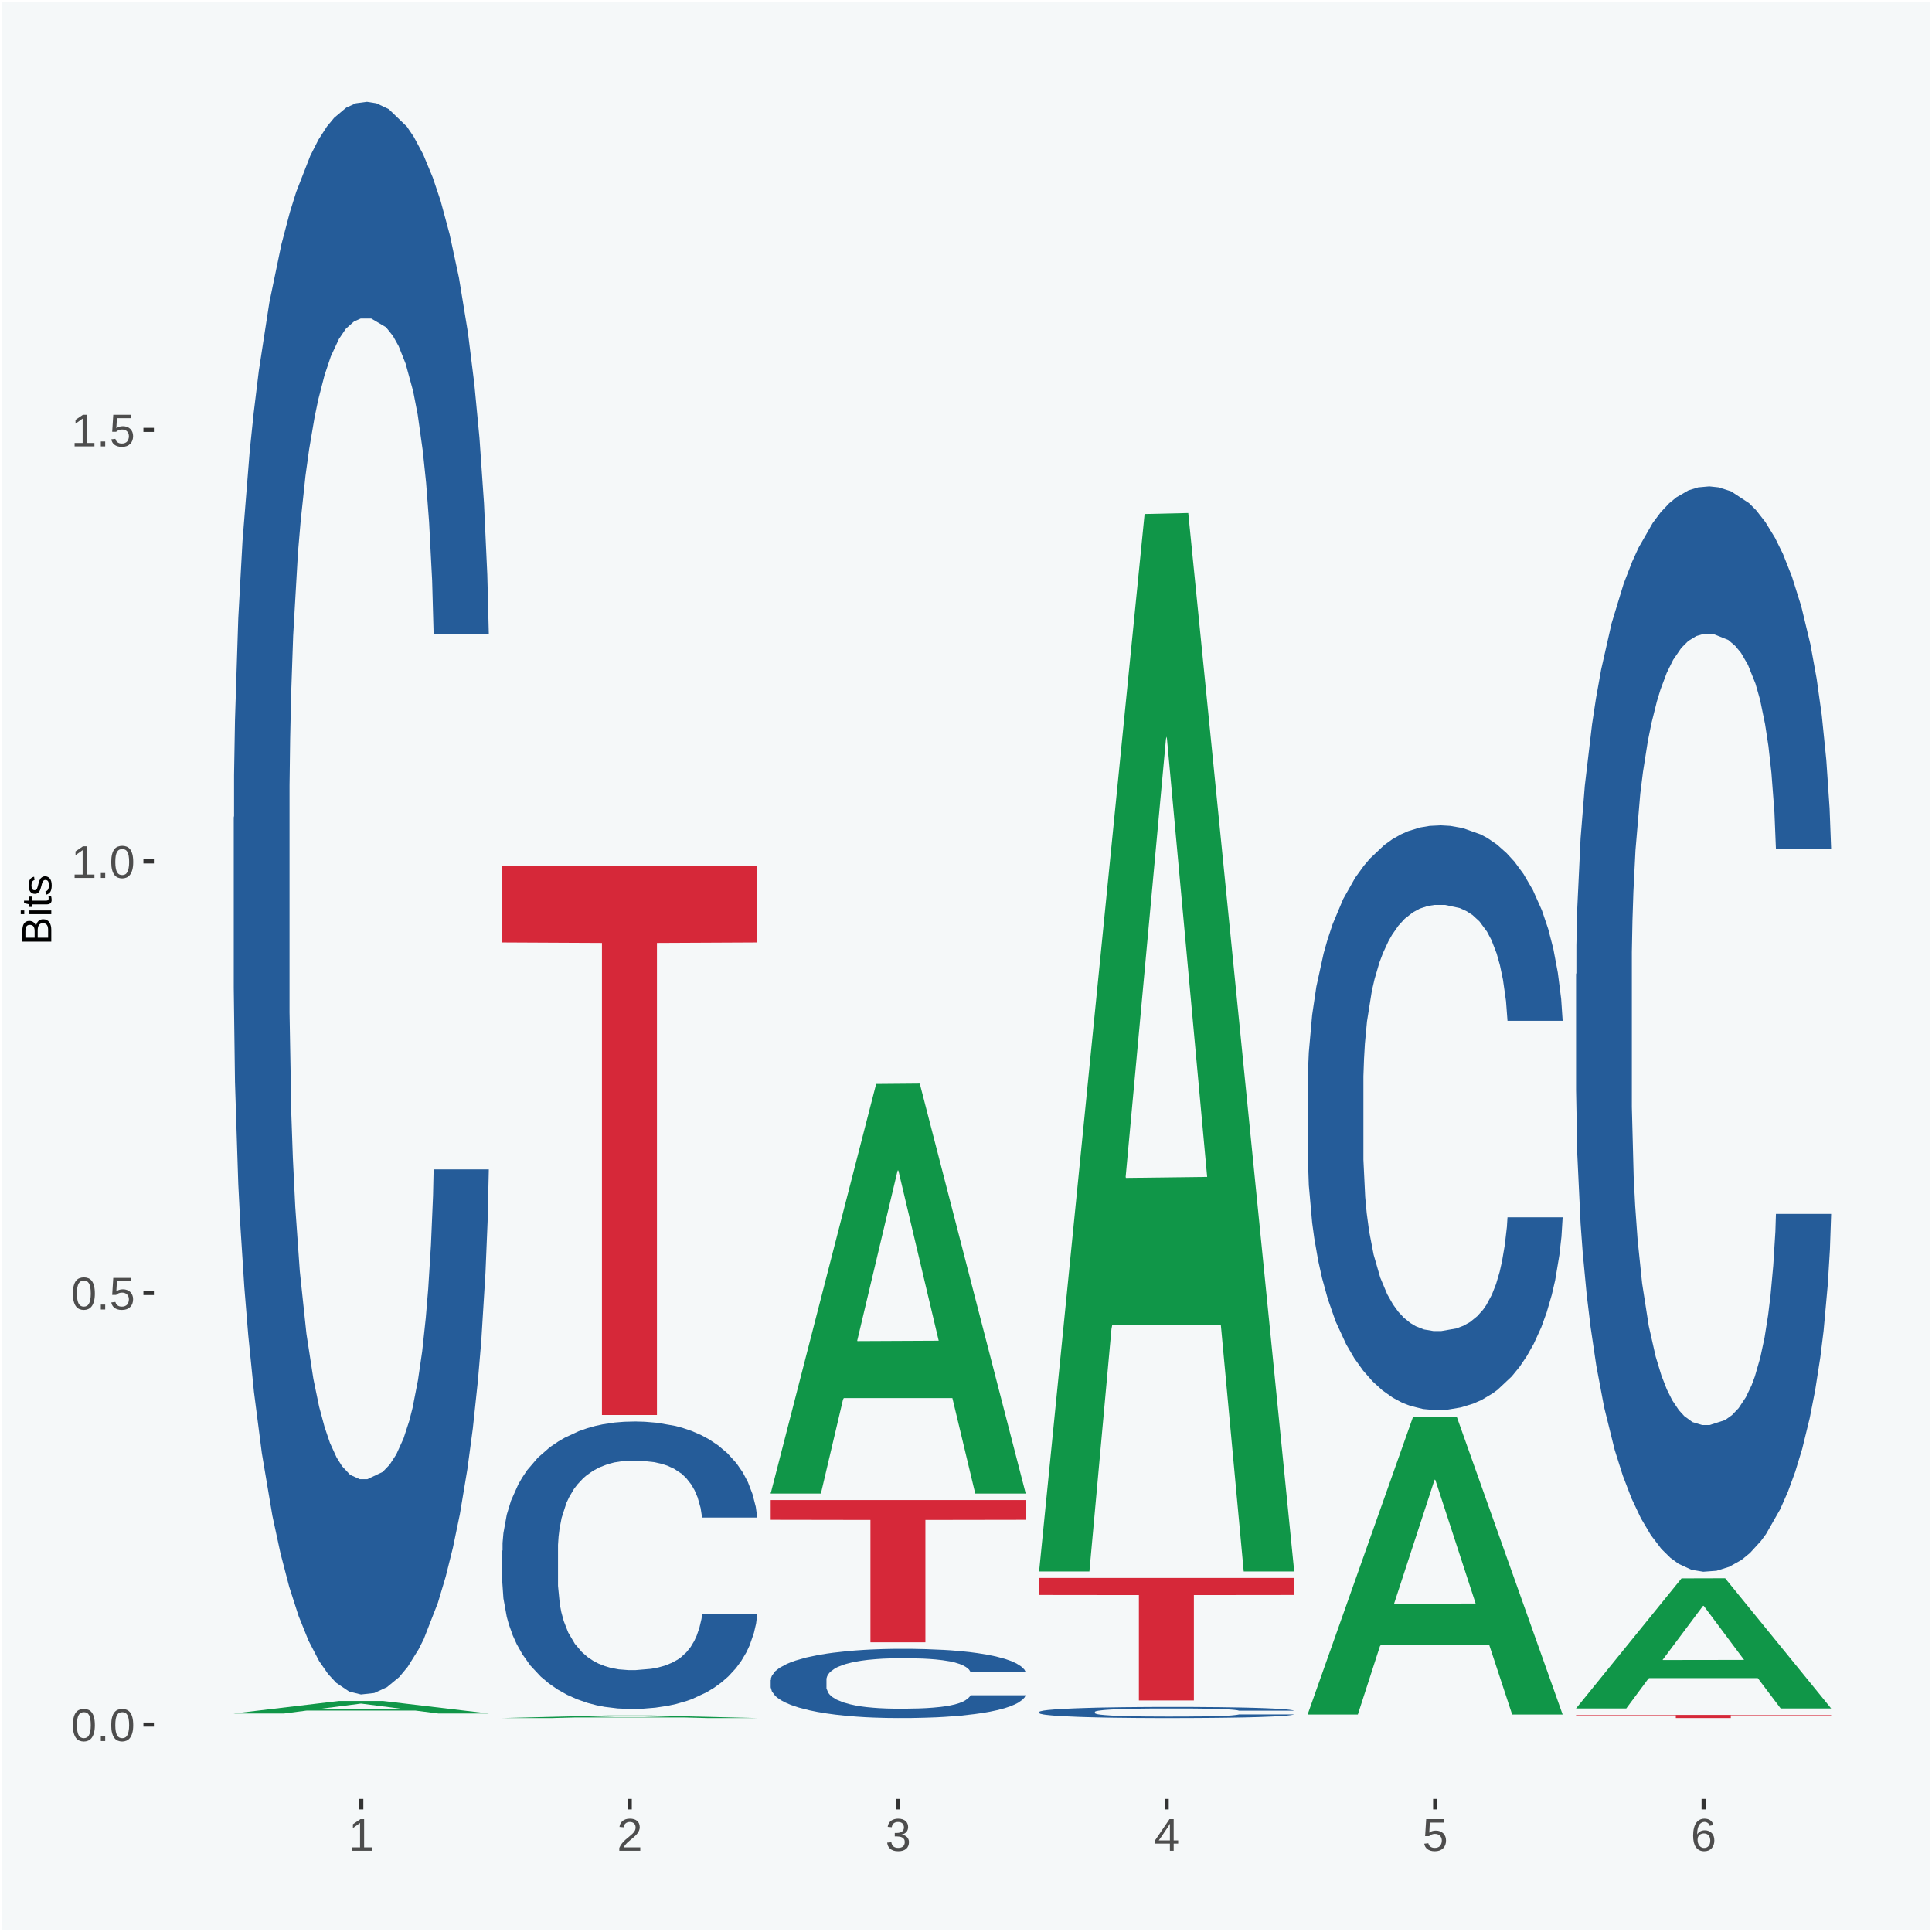 <?xml version="1.0" encoding="UTF-8"?>
<svg xmlns="http://www.w3.org/2000/svg" xmlns:xlink="http://www.w3.org/1999/xlink" width="504pt" height="504pt" viewBox="0 0 504 504" version="1.1">
<defs>
<g>
<symbol overflow="visible" id="glyph0-0">
<path style="stroke:none;" d="M 0.406 0 L 0.406 -8 L 3.594 -8 L 3.594 0 Z M 0.797 -0.406 L 3.188 -0.406 L 3.188 -7.594 L 0.797 -7.594 Z M 0.797 -0.406 "/>
</symbol>
<symbol overflow="visible" id="glyph0-1">
<path style="stroke:none;" d="M 6.203 -4.125 C 6.203 -3.332 6.125 -2.664 5.969 -2.125 C 5.82 -1.582 5.617 -1.145 5.359 -0.812 C 5.098 -0.477 4.789 -0.238 4.438 -0.094 C 4.094 0.051 3.723 0.125 3.328 0.125 C 2.922 0.125 2.539 0.051 2.188 -0.094 C 1.844 -0.238 1.539 -0.477 1.281 -0.812 C 1.031 -1.145 0.832 -1.582 0.688 -2.125 C 0.539 -2.664 0.469 -3.332 0.469 -4.125 C 0.469 -4.957 0.539 -5.645 0.688 -6.188 C 0.832 -6.738 1.035 -7.176 1.297 -7.5 C 1.555 -7.82 1.859 -8.047 2.203 -8.172 C 2.555 -8.305 2.941 -8.375 3.359 -8.375 C 3.754 -8.375 4.125 -8.305 4.469 -8.172 C 4.812 -8.047 5.113 -7.82 5.375 -7.5 C 5.633 -7.176 5.836 -6.738 5.984 -6.188 C 6.129 -5.645 6.203 -4.957 6.203 -4.125 Z M 5.141 -4.125 C 5.141 -4.781 5.098 -5.328 5.016 -5.766 C 4.941 -6.203 4.828 -6.551 4.672 -6.812 C 4.516 -7.07 4.328 -7.254 4.109 -7.359 C 3.891 -7.473 3.641 -7.531 3.359 -7.531 C 3.055 -7.531 2.789 -7.473 2.562 -7.359 C 2.344 -7.254 2.156 -7.07 2 -6.812 C 1.844 -6.551 1.723 -6.203 1.641 -5.766 C 1.566 -5.328 1.531 -4.781 1.531 -4.125 C 1.531 -3.5 1.57 -2.969 1.656 -2.531 C 1.738 -2.094 1.852 -1.742 2 -1.484 C 2.156 -1.223 2.344 -1.035 2.562 -0.922 C 2.789 -0.805 3.047 -0.75 3.328 -0.75 C 3.609 -0.75 3.859 -0.805 4.078 -0.922 C 4.305 -1.035 4.492 -1.223 4.641 -1.484 C 4.797 -1.742 4.914 -2.094 5 -2.531 C 5.094 -2.969 5.141 -3.5 5.141 -4.125 Z M 5.141 -4.125 "/>
</symbol>
<symbol overflow="visible" id="glyph0-2">
<path style="stroke:none;" d="M 1.094 0 L 1.094 -1.281 L 2.234 -1.281 L 2.234 0 Z M 1.094 0 "/>
</symbol>
<symbol overflow="visible" id="glyph0-3">
<path style="stroke:none;" d="M 6.172 -2.688 C 6.172 -2.27 6.109 -1.891 5.984 -1.547 C 5.859 -1.203 5.672 -0.906 5.422 -0.656 C 5.18 -0.414 4.879 -0.223 4.516 -0.078 C 4.148 0.055 3.723 0.125 3.234 0.125 C 2.805 0.125 2.43 0.07 2.109 -0.031 C 1.785 -0.133 1.508 -0.273 1.281 -0.453 C 1.062 -0.629 0.883 -0.836 0.75 -1.078 C 0.625 -1.316 0.535 -1.57 0.484 -1.844 L 1.547 -1.969 C 1.586 -1.812 1.645 -1.66 1.719 -1.516 C 1.801 -1.367 1.91 -1.238 2.047 -1.125 C 2.18 -1.008 2.348 -0.914 2.547 -0.844 C 2.742 -0.781 2.984 -0.75 3.266 -0.75 C 3.535 -0.75 3.781 -0.789 4 -0.875 C 4.227 -0.957 4.422 -1.078 4.578 -1.234 C 4.734 -1.398 4.852 -1.602 4.938 -1.844 C 5.031 -2.082 5.078 -2.359 5.078 -2.672 C 5.078 -2.922 5.035 -3.148 4.953 -3.359 C 4.867 -3.578 4.75 -3.766 4.594 -3.922 C 4.445 -4.078 4.258 -4.195 4.031 -4.281 C 3.812 -4.363 3.562 -4.406 3.281 -4.406 C 3.113 -4.406 2.953 -4.391 2.797 -4.359 C 2.648 -4.328 2.516 -4.285 2.391 -4.234 C 2.266 -4.18 2.148 -4.117 2.047 -4.047 C 1.941 -3.973 1.844 -3.895 1.75 -3.812 L 0.719 -3.812 L 1 -8.25 L 5.688 -8.25 L 5.688 -7.359 L 1.953 -7.359 L 1.797 -4.734 C 1.984 -4.879 2.219 -5.004 2.5 -5.109 C 2.781 -5.211 3.113 -5.266 3.5 -5.266 C 3.914 -5.266 4.285 -5.203 4.609 -5.078 C 4.941 -4.953 5.223 -4.773 5.453 -4.547 C 5.68 -4.316 5.859 -4.047 5.984 -3.734 C 6.109 -3.422 6.172 -3.07 6.172 -2.688 Z M 6.172 -2.688 "/>
</symbol>
<symbol overflow="visible" id="glyph0-4">
<path style="stroke:none;" d="M 0.922 0 L 0.922 -0.891 L 3.016 -0.891 L 3.016 -7.25 L 1.156 -5.922 L 1.156 -6.922 L 3.109 -8.25 L 4.078 -8.25 L 4.078 -0.891 L 6.094 -0.891 L 6.094 0 Z M 0.922 0 "/>
</symbol>
<symbol overflow="visible" id="glyph0-5">
<path style="stroke:none;" d="M 0.609 0 L 0.609 -0.75 C 0.805 -1.207 1.047 -1.609 1.328 -1.953 C 1.617 -2.305 1.922 -2.625 2.234 -2.906 C 2.555 -3.188 2.867 -3.445 3.172 -3.688 C 3.484 -3.938 3.766 -4.18 4.016 -4.422 C 4.266 -4.66 4.469 -4.91 4.625 -5.172 C 4.781 -5.441 4.859 -5.742 4.859 -6.078 C 4.859 -6.316 4.82 -6.523 4.75 -6.703 C 4.676 -6.879 4.57 -7.023 4.438 -7.141 C 4.312 -7.266 4.156 -7.359 3.969 -7.422 C 3.781 -7.484 3.578 -7.516 3.359 -7.516 C 3.141 -7.516 2.938 -7.484 2.75 -7.422 C 2.57 -7.367 2.41 -7.281 2.266 -7.156 C 2.117 -7.039 2 -6.895 1.906 -6.719 C 1.812 -6.551 1.754 -6.352 1.734 -6.125 L 0.656 -6.219 C 0.688 -6.508 0.766 -6.785 0.891 -7.047 C 1.023 -7.316 1.203 -7.551 1.422 -7.75 C 1.648 -7.945 1.922 -8.098 2.234 -8.203 C 2.555 -8.316 2.93 -8.375 3.359 -8.375 C 3.766 -8.375 4.125 -8.328 4.438 -8.234 C 4.758 -8.141 5.031 -7.992 5.25 -7.797 C 5.477 -7.609 5.648 -7.375 5.766 -7.094 C 5.879 -6.812 5.938 -6.488 5.938 -6.125 C 5.938 -5.844 5.883 -5.578 5.781 -5.328 C 5.688 -5.078 5.555 -4.836 5.391 -4.609 C 5.223 -4.379 5.031 -4.16 4.812 -3.953 C 4.594 -3.742 4.363 -3.535 4.125 -3.328 C 3.895 -3.129 3.656 -2.93 3.406 -2.734 C 3.164 -2.535 2.938 -2.336 2.719 -2.141 C 2.508 -1.941 2.32 -1.738 2.156 -1.531 C 1.988 -1.332 1.859 -1.117 1.766 -0.891 L 6.078 -0.891 L 6.078 0 Z M 0.609 0 "/>
</symbol>
<symbol overflow="visible" id="glyph0-6">
<path style="stroke:none;" d="M 6.141 -2.281 C 6.141 -1.906 6.078 -1.566 5.953 -1.266 C 5.836 -0.973 5.66 -0.723 5.422 -0.516 C 5.18 -0.305 4.883 -0.145 4.531 -0.031 C 4.188 0.07 3.789 0.125 3.344 0.125 C 2.832 0.125 2.398 0.062 2.047 -0.062 C 1.703 -0.195 1.414 -0.367 1.188 -0.578 C 0.957 -0.785 0.785 -1.02 0.672 -1.281 C 0.566 -1.551 0.492 -1.832 0.453 -2.125 L 1.547 -2.219 C 1.578 -2 1.633 -1.801 1.719 -1.625 C 1.801 -1.445 1.914 -1.289 2.062 -1.156 C 2.207 -1.031 2.383 -0.93 2.594 -0.859 C 2.801 -0.785 3.051 -0.75 3.344 -0.75 C 3.875 -0.75 4.289 -0.879 4.594 -1.141 C 4.895 -1.41 5.047 -1.801 5.047 -2.312 C 5.047 -2.613 4.977 -2.859 4.844 -3.047 C 4.707 -3.234 4.539 -3.379 4.344 -3.484 C 4.145 -3.586 3.926 -3.656 3.688 -3.688 C 3.445 -3.727 3.227 -3.75 3.031 -3.75 L 2.438 -3.75 L 2.438 -4.656 L 3.016 -4.656 C 3.211 -4.656 3.414 -4.676 3.625 -4.719 C 3.844 -4.758 4.039 -4.832 4.219 -4.938 C 4.395 -5.051 4.539 -5.195 4.656 -5.375 C 4.77 -5.562 4.828 -5.797 4.828 -6.078 C 4.828 -6.523 4.695 -6.875 4.438 -7.125 C 4.188 -7.383 3.801 -7.516 3.281 -7.516 C 2.82 -7.516 2.445 -7.395 2.156 -7.156 C 1.875 -6.914 1.707 -6.578 1.656 -6.141 L 0.594 -6.234 C 0.633 -6.598 0.734 -6.91 0.891 -7.172 C 1.047 -7.441 1.242 -7.664 1.484 -7.844 C 1.734 -8.02 2.008 -8.148 2.312 -8.234 C 2.625 -8.328 2.953 -8.375 3.297 -8.375 C 3.754 -8.375 4.148 -8.316 4.484 -8.203 C 4.816 -8.086 5.086 -7.93 5.297 -7.734 C 5.516 -7.535 5.672 -7.301 5.766 -7.031 C 5.867 -6.77 5.922 -6.488 5.922 -6.188 C 5.922 -5.945 5.883 -5.723 5.812 -5.516 C 5.75 -5.305 5.645 -5.113 5.5 -4.938 C 5.363 -4.77 5.188 -4.625 4.969 -4.5 C 4.75 -4.383 4.488 -4.297 4.188 -4.234 L 4.188 -4.219 C 4.52 -4.176 4.805 -4.098 5.047 -3.984 C 5.297 -3.867 5.5 -3.723 5.656 -3.547 C 5.82 -3.379 5.941 -3.188 6.016 -2.969 C 6.098 -2.75 6.141 -2.52 6.141 -2.281 Z M 6.141 -2.281 "/>
</symbol>
<symbol overflow="visible" id="glyph0-7">
<path style="stroke:none;" d="M 5.156 -1.875 L 5.156 0 L 4.172 0 L 4.172 -1.875 L 0.281 -1.875 L 0.281 -2.688 L 4.062 -8.25 L 5.156 -8.25 L 5.156 -2.703 L 6.328 -2.703 L 6.328 -1.875 Z M 4.172 -7.062 C 4.16 -7.039 4.141 -7.004 4.109 -6.953 C 4.078 -6.898 4.039 -6.836 4 -6.766 C 3.957 -6.691 3.914 -6.617 3.875 -6.547 C 3.844 -6.473 3.812 -6.414 3.781 -6.375 L 1.656 -3.25 C 1.633 -3.219 1.602 -3.176 1.562 -3.125 C 1.531 -3.07 1.492 -3.02 1.453 -2.969 C 1.422 -2.914 1.383 -2.863 1.344 -2.812 C 1.301 -2.77 1.27 -2.734 1.25 -2.703 L 4.172 -2.703 Z M 4.172 -7.062 "/>
</symbol>
<symbol overflow="visible" id="glyph0-8">
<path style="stroke:none;" d="M 6.141 -2.703 C 6.141 -2.285 6.082 -1.906 5.969 -1.562 C 5.852 -1.219 5.68 -0.922 5.453 -0.672 C 5.234 -0.422 4.957 -0.223 4.625 -0.078 C 4.289 0.055 3.91 0.125 3.484 0.125 C 3.004 0.125 2.582 0.031 2.219 -0.156 C 1.863 -0.344 1.566 -0.609 1.328 -0.953 C 1.086 -1.297 0.906 -1.719 0.781 -2.219 C 0.664 -2.727 0.609 -3.301 0.609 -3.938 C 0.609 -4.676 0.676 -5.32 0.812 -5.875 C 0.945 -6.426 1.141 -6.883 1.391 -7.25 C 1.648 -7.625 1.961 -7.906 2.328 -8.094 C 2.691 -8.281 3.102 -8.375 3.562 -8.375 C 3.844 -8.375 4.102 -8.344 4.344 -8.281 C 4.594 -8.227 4.816 -8.133 5.016 -8 C 5.223 -7.875 5.398 -7.703 5.547 -7.484 C 5.703 -7.273 5.828 -7.016 5.922 -6.703 L 4.906 -6.516 C 4.801 -6.867 4.629 -7.125 4.391 -7.281 C 4.148 -7.445 3.867 -7.531 3.547 -7.531 C 3.266 -7.531 3.004 -7.457 2.766 -7.312 C 2.535 -7.176 2.336 -6.973 2.172 -6.703 C 2.004 -6.43 1.875 -6.086 1.781 -5.672 C 1.695 -5.266 1.656 -4.789 1.656 -4.25 C 1.852 -4.602 2.125 -4.875 2.469 -5.062 C 2.812 -5.25 3.207 -5.344 3.656 -5.344 C 4.031 -5.344 4.367 -5.281 4.672 -5.156 C 4.984 -5.031 5.25 -4.852 5.469 -4.625 C 5.688 -4.406 5.852 -4.129 5.969 -3.797 C 6.082 -3.473 6.141 -3.109 6.141 -2.703 Z M 5.078 -2.656 C 5.078 -2.938 5.039 -3.191 4.969 -3.422 C 4.895 -3.66 4.785 -3.859 4.641 -4.016 C 4.504 -4.18 4.332 -4.305 4.125 -4.391 C 3.926 -4.484 3.688 -4.531 3.406 -4.531 C 3.219 -4.531 3.023 -4.5 2.828 -4.438 C 2.629 -4.383 2.453 -4.289 2.297 -4.156 C 2.141 -4.031 2.008 -3.863 1.906 -3.656 C 1.812 -3.457 1.766 -3.207 1.766 -2.906 C 1.766 -2.602 1.801 -2.316 1.875 -2.047 C 1.957 -1.785 2.07 -1.555 2.219 -1.359 C 2.363 -1.172 2.539 -1.02 2.75 -0.906 C 2.957 -0.789 3.191 -0.734 3.453 -0.734 C 3.703 -0.734 3.926 -0.773 4.125 -0.859 C 4.332 -0.953 4.504 -1.082 4.641 -1.25 C 4.785 -1.414 4.895 -1.613 4.969 -1.844 C 5.039 -2.082 5.078 -2.352 5.078 -2.656 Z M 5.078 -2.656 "/>
</symbol>
<symbol overflow="visible" id="glyph1-0">
<path style="stroke:none;" d="M 0 -0.359 L -7.328 -0.359 L -7.328 -3.281 L 0 -3.281 Z M -0.359 -0.734 L -0.359 -2.922 L -6.969 -2.922 L -6.969 -0.734 Z M -0.359 -0.734 "/>
</symbol>
<symbol overflow="visible" id="glyph1-1">
<path style="stroke:none;" d="M -2.125 -6.75 C -1.75 -6.75 -1.426 -6.676 -1.156 -6.531 C -0.883 -6.383 -0.66 -6.18 -0.484 -5.922 C -0.316 -5.672 -0.191 -5.375 -0.109 -5.031 C -0.035 -4.695 0 -4.344 0 -3.969 L 0 -0.906 L -7.562 -0.906 L -7.562 -3.656 C -7.562 -4.07 -7.523 -4.441 -7.453 -4.766 C -7.391 -5.098 -7.281 -5.379 -7.125 -5.609 C -6.977 -5.836 -6.789 -6.008 -6.562 -6.125 C -6.332 -6.25 -6.055 -6.312 -5.734 -6.312 C -5.523 -6.312 -5.328 -6.281 -5.141 -6.219 C -4.953 -6.164 -4.781 -6.078 -4.625 -5.953 C -4.477 -5.836 -4.348 -5.688 -4.234 -5.5 C -4.129 -5.32 -4.047 -5.113 -3.984 -4.875 C -3.953 -5.176 -3.883 -5.441 -3.781 -5.672 C -3.676 -5.91 -3.539 -6.109 -3.375 -6.266 C -3.219 -6.43 -3.031 -6.551 -2.812 -6.625 C -2.602 -6.707 -2.375 -6.75 -2.125 -6.75 Z M -5.609 -5.281 C -6.016 -5.281 -6.305 -5.141 -6.484 -4.859 C -6.66 -4.586 -6.75 -4.188 -6.75 -3.656 L -6.75 -1.922 L -4.344 -1.922 L -4.344 -3.656 C -4.344 -3.957 -4.375 -4.211 -4.438 -4.422 C -4.5 -4.629 -4.582 -4.797 -4.688 -4.922 C -4.801 -5.047 -4.93 -5.133 -5.078 -5.188 C -5.234 -5.25 -5.41 -5.281 -5.609 -5.281 Z M -2.219 -5.719 C -2.457 -5.719 -2.66 -5.672 -2.828 -5.578 C -2.992 -5.492 -3.129 -5.367 -3.234 -5.203 C -3.348 -5.047 -3.426 -4.848 -3.469 -4.609 C -3.52 -4.379 -3.547 -4.125 -3.547 -3.844 L -3.547 -1.922 L -0.828 -1.922 L -0.828 -3.922 C -0.828 -4.18 -0.848 -4.422 -0.891 -4.641 C -0.93 -4.859 -1.004 -5.047 -1.109 -5.203 C -1.211 -5.367 -1.352 -5.492 -1.531 -5.578 C -1.719 -5.672 -1.945 -5.719 -2.219 -5.719 Z M -2.219 -5.719 "/>
</symbol>
<symbol overflow="visible" id="glyph1-2">
<path style="stroke:none;" d="M -7.047 -0.734 L -7.969 -0.734 L -7.969 -1.703 L -7.047 -1.703 Z M 0 -0.734 L -5.812 -0.734 L -5.812 -1.703 L 0 -1.703 Z M 0 -0.734 "/>
</symbol>
<symbol overflow="visible" id="glyph1-3">
<path style="stroke:none;" d="M -0.047 -2.969 C -0.004 -2.82 0.023 -2.672 0.047 -2.516 C 0.078 -2.367 0.094 -2.195 0.094 -2 C 0.094 -1.227 -0.348 -0.844 -1.234 -0.844 L -5.109 -0.844 L -5.109 -0.172 L -5.812 -0.172 L -5.812 -0.875 L -7.109 -1.156 L -7.109 -1.812 L -5.812 -1.812 L -5.812 -2.875 L -5.109 -2.875 L -5.109 -1.812 L -1.438 -1.812 C -1.156 -1.812 -0.957 -1.852 -0.844 -1.938 C -0.738 -2.031 -0.688 -2.191 -0.688 -2.422 C -0.688 -2.516 -0.691 -2.602 -0.703 -2.688 C -0.711 -2.77 -0.727 -2.863 -0.75 -2.969 Z M -0.047 -2.969 "/>
</symbol>
<symbol overflow="visible" id="glyph1-4">
<path style="stroke:none;" d="M -1.609 -5.109 C -1.336 -5.109 -1.094 -5.051 -0.875 -4.938 C -0.664 -4.832 -0.488 -4.68 -0.344 -4.484 C -0.195 -4.285 -0.082 -4.039 0 -3.75 C 0.07 -3.457 0.109 -3.125 0.109 -2.75 C 0.109 -2.406 0.082 -2.098 0.031 -1.828 C -0.02 -1.555 -0.102 -1.316 -0.219 -1.109 C -0.332 -0.91 -0.484 -0.742 -0.672 -0.609 C -0.859 -0.473 -1.086 -0.375 -1.359 -0.312 L -1.531 -1.156 C -1.219 -1.238 -0.988 -1.41 -0.844 -1.672 C -0.695 -1.93 -0.625 -2.289 -0.625 -2.75 C -0.625 -2.957 -0.641 -3.145 -0.672 -3.312 C -0.703 -3.488 -0.75 -3.641 -0.812 -3.766 C -0.883 -3.891 -0.977 -3.984 -1.094 -4.047 C -1.207 -4.117 -1.352 -4.156 -1.531 -4.156 C -1.707 -4.156 -1.848 -4.113 -1.953 -4.031 C -2.066 -3.957 -2.16 -3.844 -2.234 -3.688 C -2.316 -3.539 -2.383 -3.363 -2.438 -3.156 C -2.5 -2.945 -2.562 -2.719 -2.625 -2.469 C -2.688 -2.238 -2.754 -2.008 -2.828 -1.781 C -2.898 -1.551 -3 -1.344 -3.125 -1.156 C -3.25 -0.969 -3.398 -0.816 -3.578 -0.703 C -3.766 -0.586 -4 -0.531 -4.281 -0.531 C -4.812 -0.531 -5.211 -0.719 -5.484 -1.094 C -5.766 -1.477 -5.906 -2.031 -5.906 -2.75 C -5.906 -3.395 -5.789 -3.906 -5.562 -4.281 C -5.332 -4.656 -4.973 -4.895 -4.484 -5 L -4.375 -4.125 C -4.52 -4.094 -4.645 -4.035 -4.75 -3.953 C -4.852 -3.867 -4.938 -3.766 -5 -3.641 C -5.062 -3.516 -5.102 -3.375 -5.125 -3.219 C -5.156 -3.07 -5.172 -2.914 -5.172 -2.75 C -5.172 -2.312 -5.102 -1.988 -4.969 -1.781 C -4.844 -1.582 -4.645 -1.484 -4.375 -1.484 C -4.219 -1.484 -4.086 -1.52 -3.984 -1.594 C -3.879 -1.664 -3.789 -1.77 -3.719 -1.906 C -3.656 -2.051 -3.598 -2.219 -3.547 -2.406 C -3.492 -2.602 -3.438 -2.816 -3.375 -3.047 C -3.332 -3.203 -3.289 -3.359 -3.25 -3.516 C -3.207 -3.68 -3.156 -3.836 -3.094 -3.984 C -3.031 -4.141 -2.957 -4.285 -2.875 -4.422 C -2.789 -4.555 -2.688 -4.672 -2.562 -4.766 C -2.445 -4.867 -2.312 -4.953 -2.156 -5.016 C -2 -5.078 -1.816 -5.109 -1.609 -5.109 Z M -1.609 -5.109 "/>
</symbol>
</g>
<clipPath id="clip1">
  <path d="M 40.148 5.48 L 498.52 5.48 L 498.52 469.281 L 40.148 469.281 Z M 40.148 5.48 "/>
</clipPath>
</defs>
<g id="surface1">
<rect x="0" y="0" width="504" height="504" style="fill:rgb(96.078%,97.255%,97.647%);fill-opacity:1;stroke:none;"/>
<path style="fill:none;stroke-width:1.07;stroke-linecap:round;stroke-linejoin:round;stroke:rgb(100%,100%,100%);stroke-opacity:1;stroke-miterlimit:10;" d="M 0 0 L 504 0 L 504 504 L 0 504 Z M 0 0 " transform="matrix(1,0,0,-1,0,504)"/>
<g clip-path="url(#clip1)" clip-rule="nonzero">
<path style=" stroke:none;fill-rule:nonzero;fill:rgb(96.078%,97.255%,97.647%);fill-opacity:1;" d="M 40.148 469.281 L 498.52 469.281 L 498.52 5.48 L 40.148 5.48 Z M 40.148 469.281 "/>
</g>
<path style=" stroke:none;fill-rule:nonzero;fill:rgb(6.274%,58.824%,28.235%);fill-opacity:1;" d="M 60.98 446.988 L 61.051 446.988 L 88.488 443.73 L 99.871 443.73 L 127.52 447 L 114.352 447 L 108.379 446.238 L 80.051 446.238 L 79.852 446.25 L 74.078 447 L 60.98 447 L 60.98 446.988 L 83.621 445.781 L 104.809 445.781 L 94.32 444.43 L 94.18 444.422 L 94.039 444.43 L 83.551 445.781 L 83.621 445.781 Z M 60.98 446.988 "/>
<path style=" stroke:none;fill-rule:nonzero;fill:rgb(14.51%,36.078%,60.001%);fill-opacity:1;" d="M 60.98 213.238 L 61.059 212.859 L 61.059 202.238 L 61.301 187.82 L 62.16 161.262 L 63.262 141.148 L 65.148 117.621 L 66.172 107.762 L 67.512 96.762 L 70.262 78.922 L 73.41 63.75 L 75.609 55.398 L 77.262 50.09 L 80.961 40.602 L 83.078 36.43 L 85.281 33.012 L 87.172 30.73 L 90.32 28.078 L 92.828 26.941 L 95.738 26.559 L 98.18 26.941 L 101.41 28.461 L 106.129 33.012 L 107.93 35.672 L 110.371 40.219 L 112.891 46.289 L 114.93 52.359 L 117.289 61.09 L 119.73 72.469 L 122.09 86.891 L 123.738 100.172 L 125.078 114.211 L 126.262 131.281 L 127.121 149.879 L 127.52 165.43 L 113.121 165.43 L 112.73 151.391 L 111.941 136.219 L 111.16 125.969 L 110.289 117.621 L 108.961 108.141 L 107.781 102.07 L 105.809 94.859 L 104 90.309 L 102.512 87.648 L 100.699 85.371 L 96.852 83.102 L 94.09 83.102 L 92.359 83.859 L 90.238 85.75 L 88.43 88.41 L 86.309 92.961 L 84.66 97.891 L 83 104.34 L 82.059 108.898 L 80.641 117.238 L 79.699 124.07 L 78.441 135.84 L 77.73 144.18 L 76.48 165.809 L 75.93 181.75 L 75.691 192.75 L 75.531 204.891 L 75.531 264.078 L 76 290.641 L 76.398 302.031 L 77.031 314.93 L 78.211 331.621 L 79.941 347.941 L 81.75 359.699 L 83.238 366.91 L 84.66 372.219 L 86.07 376.398 L 87.801 380.191 L 89.219 382.469 L 91.34 384.738 L 93.859 385.879 L 95.82 385.879 L 99.828 383.98 L 101.641 382.09 L 103.371 379.43 L 105.262 375.262 L 106.75 370.699 L 107.621 367.289 L 109.031 360.078 L 110.141 352.488 L 111.078 343.762 L 111.711 336.18 L 112.422 324.789 L 112.969 311.891 L 113.121 305.059 L 127.52 305.059 L 127.199 318.719 L 126.648 332 L 125.551 349.84 L 124.68 360.078 L 123.352 372.602 L 121.93 383.23 L 119.969 394.988 L 118.16 403.711 L 116.27 411.301 L 114.23 418.129 L 110.531 427.621 L 109.191 430.27 L 106.359 434.828 L 104.16 437.48 L 100.93 440.141 L 97.629 441.66 L 94.172 442.039 L 91.102 441.281 L 87.719 439 L 85.602 436.719 L 83.238 433.309 L 80.488 428 L 77.891 421.551 L 75.449 413.961 L 73.172 405.23 L 71.051 395.371 L 68.301 379.051 L 66.25 363.121 L 64.762 348.32 L 63.738 335.801 L 62.711 319.859 L 62.16 308.859 L 61.301 282.301 L 60.98 257.629 Z M 60.98 213.238 "/>
<path style=" stroke:none;fill-rule:nonzero;fill:rgb(6.274%,58.824%,28.235%);fill-opacity:1;" d="M 131.02 448.191 L 131.09 448.191 L 158.52 447.512 L 169.91 447.512 L 197.551 448.191 L 184.379 448.191 L 178.41 448.031 L 150.09 448.031 L 149.879 448.039 L 144.121 448.191 L 131.02 448.191 L 153.648 447.941 L 174.852 447.941 L 164.352 447.66 L 164.078 447.66 L 153.578 447.941 L 153.648 447.941 Z M 131.02 448.191 "/>
<path style=" stroke:none;fill-rule:nonzero;fill:rgb(14.51%,36.078%,60.001%);fill-opacity:1;" d="M 131.02 404.52 L 131.102 404.449 L 131.102 402.531 L 131.328 399.93 L 132.199 395.129 L 133.301 391.5 L 135.191 387.262 L 136.211 385.48 L 137.551 383.488 L 140.301 380.27 L 143.441 377.531 L 145.648 376.031 L 147.301 375.07 L 150.988 373.352 L 153.121 372.602 L 155.32 371.98 L 157.211 371.57 L 160.352 371.09 L 162.871 370.891 L 165.781 370.82 L 168.219 370.891 L 171.441 371.16 L 176.16 371.98 L 177.969 372.461 L 180.41 373.289 L 182.922 374.379 L 184.969 375.48 L 187.328 377.051 L 189.762 379.109 L 192.121 381.711 L 193.77 384.109 L 195.109 386.641 L 196.289 389.719 L 197.16 393.078 L 197.551 395.891 L 183.16 395.891 L 182.762 393.352 L 181.98 390.609 L 181.191 388.762 L 180.328 387.262 L 178.988 385.551 L 177.809 384.449 L 175.84 383.148 L 174.039 382.328 L 172.539 381.852 L 170.73 381.441 L 166.879 381.031 L 164.129 381.031 L 162.398 381.16 L 160.27 381.5 L 158.461 381.98 L 156.34 382.809 L 154.691 383.699 L 153.039 384.859 L 152.09 385.68 L 150.68 387.191 L 149.73 388.422 L 148.48 390.551 L 147.77 392.051 L 146.512 395.961 L 145.961 398.828 L 145.719 400.82 L 145.57 403.012 L 145.57 413.699 L 146.039 418.488 L 146.43 420.551 L 147.059 422.871 L 148.238 425.891 L 149.969 428.828 L 151.781 430.961 L 153.27 432.262 L 154.691 433.219 L 156.102 433.969 L 157.84 434.648 L 159.25 435.07 L 161.371 435.48 L 163.891 435.68 L 165.859 435.68 L 169.871 435.34 L 171.68 435 L 173.41 434.52 L 175.289 433.762 L 176.789 432.941 L 177.648 432.328 L 179.07 431.02 L 180.172 429.648 L 181.109 428.078 L 181.738 426.711 L 182.449 424.648 L 183 422.328 L 183.16 421.09 L 197.551 421.09 L 197.238 423.559 L 196.68 425.961 L 195.578 429.18 L 194.719 431.02 L 193.379 433.281 L 191.969 435.199 L 190 437.328 L 188.191 438.898 L 186.301 440.27 L 184.262 441.5 L 180.559 443.219 L 179.23 443.699 L 176.391 444.52 L 174.191 445 L 170.969 445.48 L 167.672 445.75 L 164.211 445.82 L 161.141 445.68 L 157.762 445.27 L 155.629 444.859 L 153.27 444.238 L 150.52 443.281 L 147.93 442.121 L 145.488 440.75 L 143.211 439.172 L 141.078 437.391 L 138.328 434.449 L 136.289 431.57 L 134.789 428.898 L 133.77 426.641 L 132.75 423.762 L 132.199 421.781 L 131.328 416.98 L 131.02 412.531 Z M 131.02 404.52 "/>
<path style=" stroke:none;fill-rule:nonzero;fill:rgb(83.922%,15.686%,22.353%);fill-opacity:1;" d="M 131.02 225.961 L 197.551 225.961 L 197.551 245.859 L 171.379 245.988 L 171.379 369.129 L 157.031 369.129 L 157.031 245.988 L 131.02 245.859 Z M 131.02 225.961 "/>
<path style=" stroke:none;fill-rule:nonzero;fill:rgb(6.274%,58.824%,28.235%);fill-opacity:1;" d="M 201.051 389.422 L 201.121 389.32 L 228.559 282.77 L 239.941 282.672 L 267.578 389.621 L 254.41 389.621 L 248.449 364.719 L 220.121 364.719 L 219.91 365.121 L 214.148 389.621 L 201.051 389.621 L 201.051 389.422 L 223.691 349.852 L 244.879 349.75 L 234.391 305.469 L 234.25 305.262 L 234.109 305.57 L 223.621 349.75 L 223.691 349.852 Z M 201.051 389.422 "/>
<path style=" stroke:none;fill-rule:nonzero;fill:rgb(14.51%,36.078%,60.001%);fill-opacity:1;" d="M 201.051 438.238 L 201.129 438.23 L 201.129 437.77 L 201.371 437.141 L 202.23 435.98 L 203.328 435.109 L 205.219 434.09 L 206.238 433.66 L 207.578 433.18 L 210.328 432.398 L 213.48 431.738 L 215.68 431.379 L 217.328 431.148 L 221.031 430.738 L 223.148 430.559 L 225.352 430.41 L 227.238 430.309 L 230.391 430.191 L 232.898 430.141 L 235.809 430.129 L 238.25 430.141 L 241.469 430.211 L 246.191 430.41 L 248 430.52 L 250.441 430.719 L 252.961 430.98 L 255 431.25 L 257.359 431.629 L 259.801 432.121 L 262.16 432.75 L 263.809 433.328 L 265.148 433.941 L 266.328 434.68 L 267.191 435.488 L 267.578 436.172 L 253.191 436.172 L 252.801 435.551 L 252.012 434.891 L 251.23 434.449 L 250.359 434.09 L 249.02 433.672 L 247.84 433.41 L 245.879 433.102 L 244.07 432.898 L 242.578 432.781 L 240.77 432.68 L 236.91 432.578 L 234.16 432.578 L 232.43 432.621 L 230.309 432.699 L 228.5 432.82 L 226.371 433.012 L 224.719 433.23 L 223.07 433.512 L 222.129 433.711 L 220.711 434.07 L 219.77 434.371 L 218.512 434.879 L 217.801 435.238 L 216.539 436.18 L 215.988 436.871 L 215.762 437.352 L 215.602 437.879 L 215.602 440.461 L 216.07 441.609 L 216.469 442.109 L 217.09 442.672 L 218.27 443.391 L 220 444.102 L 221.809 444.609 L 223.309 444.93 L 224.719 445.16 L 226.141 445.34 L 227.871 445.5 L 229.281 445.602 L 231.41 445.699 L 233.922 445.75 L 235.891 445.75 L 239.898 445.672 L 241.711 445.59 L 243.441 445.469 L 245.328 445.289 L 246.82 445.09 L 247.691 444.941 L 249.102 444.629 L 250.199 444.301 L 251.148 443.922 L 251.781 443.59 L 252.48 443.102 L 253.031 442.531 L 253.191 442.238 L 267.578 442.238 L 267.27 442.828 L 266.719 443.41 L 265.621 444.18 L 264.75 444.629 L 263.422 445.172 L 262 445.641 L 260.031 446.148 L 258.23 446.531 L 256.34 446.859 L 254.289 447.148 L 250.602 447.57 L 249.262 447.68 L 246.43 447.879 L 244.23 448 L 241 448.109 L 237.699 448.18 L 234.238 448.191 L 231.172 448.16 L 227.789 448.059 L 225.672 447.961 L 223.309 447.809 L 220.559 447.578 L 217.961 447.301 L 215.52 446.969 L 213.238 446.59 L 211.121 446.16 L 208.371 445.449 L 206.32 444.762 L 204.828 444.121 L 203.801 443.57 L 202.781 442.879 L 202.23 442.398 L 201.371 441.25 L 201.051 440.172 Z M 201.051 438.238 "/>
<path style=" stroke:none;fill-rule:nonzero;fill:rgb(83.922%,15.686%,22.353%);fill-opacity:1;" d="M 201.051 391.32 L 267.578 391.32 L 267.578 396.469 L 241.41 396.512 L 241.41 428.43 L 227.07 428.43 L 227.07 396.512 L 201.051 396.469 Z M 201.051 391.32 "/>
<path style=" stroke:none;fill-rule:nonzero;fill:rgb(6.274%,58.824%,28.235%);fill-opacity:1;" d="M 271.09 409.43 L 271.148 409.172 L 298.59 134.09 L 309.98 133.828 L 337.621 409.949 L 324.449 409.949 L 318.48 345.648 L 290.148 345.648 L 289.949 346.691 L 284.191 409.949 L 271.09 409.949 L 271.09 409.43 L 293.719 307.281 L 314.91 307.02 L 304.422 192.691 L 304.281 192.172 L 304.148 192.949 L 293.648 307.02 L 293.719 307.281 Z M 271.09 409.43 "/>
<path style=" stroke:none;fill-rule:nonzero;fill:rgb(14.51%,36.078%,60.001%);fill-opacity:1;" d="M 271.09 446.59 L 271.16 446.59 L 271.16 446.52 L 271.398 446.422 L 272.27 446.23 L 273.371 446.09 L 275.25 445.93 L 276.281 445.859 L 277.609 445.781 L 280.371 445.66 L 283.512 445.551 L 285.711 445.488 L 287.359 445.449 L 291.059 445.391 L 293.18 445.359 L 295.391 445.34 L 297.27 445.32 L 300.422 445.301 L 302.941 445.289 L 308.281 445.289 L 311.512 445.301 L 316.23 445.34 L 318.039 445.352 L 320.469 445.391 L 322.988 445.43 L 325.031 445.469 L 327.391 445.531 L 329.828 445.609 L 332.191 445.711 L 333.84 445.801 L 335.18 445.898 L 336.359 446.02 L 337.219 446.148 L 337.621 446.262 L 323.23 446.262 L 322.828 446.16 L 322.051 446.059 L 321.262 445.988 L 320.391 445.93 L 319.059 445.859 L 317.879 445.82 L 315.91 445.77 L 314.102 445.738 L 312.609 445.719 L 310.801 445.699 L 306.949 445.691 L 302.461 445.691 L 300.34 445.699 L 298.531 445.719 L 296.41 445.75 L 294.762 445.789 L 293.109 445.828 L 292.16 445.871 L 290.75 445.922 L 289.801 445.969 L 288.539 446.051 L 287.84 446.109 L 286.578 446.262 L 286.031 446.371 L 285.789 446.449 L 285.629 446.539 L 285.629 446.949 L 286.109 447.141 L 286.5 447.219 L 287.129 447.309 L 288.309 447.422 L 290.039 447.539 L 291.852 447.621 L 293.34 447.672 L 294.762 447.711 L 296.172 447.73 L 297.898 447.762 L 299.32 447.781 L 301.441 447.789 L 303.961 447.801 L 305.922 447.801 L 309.941 447.789 L 311.738 447.77 L 313.469 447.762 L 315.359 447.73 L 316.859 447.699 L 317.719 447.672 L 319.141 447.621 L 320.238 447.57 L 321.18 447.512 L 321.809 447.449 L 322.52 447.371 L 323.07 447.281 L 323.23 447.238 L 337.621 447.238 L 337.301 447.328 L 336.75 447.422 L 335.648 447.551 L 334.789 447.621 L 333.449 447.711 L 332.031 447.781 L 330.07 447.859 L 328.262 447.93 L 326.371 447.98 L 324.328 448.031 L 320.629 448.09 L 319.289 448.109 L 316.461 448.141 L 314.262 448.16 L 311.039 448.18 L 307.73 448.191 L 301.211 448.191 L 297.82 448.172 L 295.699 448.16 L 293.34 448.129 L 290.59 448.102 L 287.988 448.051 L 285.559 448 L 283.281 447.941 L 281.148 447.871 L 278.398 447.75 L 276.352 447.641 L 274.859 447.539 L 273.84 447.449 L 272.82 447.34 L 272.27 447.262 L 271.398 447.078 L 271.09 446.91 Z M 271.09 446.59 "/>
<path style=" stroke:none;fill-rule:nonzero;fill:rgb(83.922%,15.686%,22.353%);fill-opacity:1;" d="M 271.09 411.641 L 337.621 411.641 L 337.621 416.078 L 311.449 416.109 L 311.449 443.602 L 297.102 443.602 L 297.102 416.109 L 271.09 416.078 Z M 271.09 411.641 "/>
<path style=" stroke:none;fill-rule:nonzero;fill:rgb(6.274%,58.824%,28.235%);fill-opacity:1;" d="M 341.121 447.121 L 341.191 447.051 L 368.621 369.621 L 380.012 369.551 L 407.648 447.27 L 394.48 447.27 L 388.512 429.172 L 360.191 429.172 L 359.98 429.461 L 354.219 447.27 L 341.121 447.27 L 341.121 447.121 L 363.75 418.371 L 384.949 418.301 L 374.449 386.109 L 374.32 385.969 L 374.18 386.191 L 363.691 418.301 L 363.75 418.371 Z M 341.121 447.121 "/>
<path style=" stroke:none;fill-rule:nonzero;fill:rgb(14.51%,36.078%,60.001%);fill-opacity:1;" d="M 341.121 283.852 L 341.199 283.711 L 341.199 279.809 L 341.43 274.52 L 342.301 264.762 L 343.398 257.379 L 345.289 248.738 L 346.309 245.121 L 347.648 241.078 L 350.398 234.531 L 353.539 228.961 L 355.75 225.898 L 357.398 223.949 L 361.09 220.461 L 363.219 218.93 L 365.422 217.68 L 367.309 216.84 L 370.449 215.871 L 372.969 215.449 L 375.879 215.309 L 378.32 215.449 L 381.539 216.012 L 386.262 217.68 L 388.07 218.648 L 390.512 220.32 L 393.02 222.551 L 395.07 224.781 L 397.43 227.988 L 399.871 232.172 L 402.23 237.461 L 403.879 242.34 L 405.211 247.488 L 406.391 253.762 L 407.262 260.578 L 407.648 266.301 L 393.262 266.301 L 392.871 261.141 L 392.078 255.57 L 391.289 251.809 L 390.43 248.738 L 389.09 245.262 L 387.91 243.031 L 385.949 240.379 L 384.141 238.711 L 382.641 237.738 L 380.828 236.898 L 376.98 236.07 L 374.23 236.07 L 372.5 236.34 L 370.371 237.039 L 368.57 238.02 L 366.441 239.691 L 364.789 241.5 L 363.141 243.871 L 362.199 245.539 L 360.781 248.602 L 359.84 251.109 L 358.578 255.43 L 357.871 258.5 L 356.609 266.441 L 356.059 272.289 L 355.828 276.328 L 355.672 280.781 L 355.672 302.52 L 356.141 312.27 L 356.531 316.449 L 357.16 321.18 L 358.34 327.309 L 360.07 333.301 L 361.879 337.621 L 363.379 340.27 L 364.789 342.219 L 366.211 343.75 L 367.941 345.148 L 369.352 345.98 L 371.48 346.82 L 373.988 347.238 L 375.961 347.238 L 379.969 346.539 L 381.781 345.84 L 383.512 344.871 L 385.398 343.328 L 386.891 341.66 L 387.75 340.41 L 389.172 337.762 L 390.27 334.98 L 391.219 331.77 L 391.84 328.988 L 392.551 324.809 L 393.102 320.07 L 393.262 317.559 L 407.648 317.559 L 407.34 322.578 L 406.789 327.449 L 405.691 334 L 404.82 337.762 L 403.48 342.359 L 402.07 346.262 L 400.102 350.578 L 398.289 353.781 L 396.41 356.57 L 394.359 359.078 L 390.66 362.559 L 389.328 363.531 L 386.5 365.211 L 384.289 366.18 L 381.07 367.16 L 377.77 367.711 L 374.309 367.852 L 371.238 367.57 L 367.859 366.738 L 365.73 365.898 L 363.379 364.648 L 360.621 362.699 L 358.031 360.328 L 355.59 357.539 L 353.309 354.34 L 351.191 350.719 L 348.43 344.73 L 346.391 338.879 L 344.891 333.441 L 343.871 328.852 L 342.852 323 L 342.301 318.961 L 341.43 309.199 L 341.121 300.148 Z M 341.121 283.852 "/>
<path style=" stroke:none;fill-rule:nonzero;fill:rgb(6.274%,58.824%,28.235%);fill-opacity:1;" d="M 411.148 445.621 L 411.219 445.59 L 438.66 411.75 L 450.039 411.719 L 477.691 445.68 L 464.52 445.68 L 458.551 437.77 L 430.219 437.77 L 430.02 437.898 L 424.25 445.68 L 411.148 445.68 L 411.148 445.621 L 433.789 433.051 L 454.98 433.02 L 444.488 418.961 L 444.352 418.891 L 444.211 418.988 L 433.719 433.02 L 433.789 433.051 Z M 411.148 445.621 "/>
<path style=" stroke:none;fill-rule:nonzero;fill:rgb(14.51%,36.078%,60.001%);fill-opacity:1;" d="M 411.148 254.102 L 411.23 253.84 L 411.23 246.602 L 411.469 236.77 L 412.328 218.672 L 413.43 204.969 L 415.32 188.941 L 416.34 182.211 L 417.68 174.719 L 420.43 162.559 L 423.578 152.219 L 425.781 146.531 L 427.43 142.91 L 431.129 136.449 L 433.25 133.602 L 435.449 131.27 L 437.34 129.719 L 440.488 127.91 L 443 127.141 L 445.91 126.879 L 448.352 127.141 L 451.578 128.172 L 456.289 131.27 L 458.102 133.078 L 460.539 136.191 L 463.059 140.32 L 465.102 144.461 L 467.461 150.41 L 469.898 158.172 L 472.262 167.988 L 473.91 177.039 L 475.25 186.609 L 476.43 198.25 L 477.289 210.922 L 477.691 221.52 L 463.289 221.52 L 462.898 211.949 L 462.109 201.609 L 461.328 194.629 L 460.461 188.941 L 459.129 182.469 L 457.949 178.34 L 455.98 173.422 L 454.172 170.32 L 452.68 168.512 L 450.871 166.961 L 447.012 165.41 L 444.262 165.41 L 442.531 165.922 L 440.41 167.219 L 438.602 169.031 L 436.48 172.129 L 434.82 175.488 L 433.172 179.891 L 432.23 182.988 L 430.809 188.68 L 429.871 193.328 L 428.609 201.352 L 427.898 207.039 L 426.648 221.781 L 426.102 232.641 L 425.859 240.141 L 425.699 248.41 L 425.699 288.75 L 426.172 306.852 L 426.57 314.609 L 427.199 323.398 L 428.379 334.781 L 430.109 345.898 L 431.922 353.91 L 433.41 358.82 L 434.82 362.441 L 436.238 365.289 L 437.969 367.871 L 439.391 369.43 L 441.512 370.98 L 444.031 371.75 L 445.988 371.75 L 450 370.461 L 451.809 369.172 L 453.539 367.359 L 455.43 364.512 L 456.922 361.41 L 457.789 359.078 L 459.199 354.172 L 460.309 349 L 461.25 343.051 L 461.879 337.879 L 462.59 330.121 L 463.141 321.328 L 463.289 316.68 L 477.691 316.68 L 477.371 325.98 L 476.82 335.031 L 475.719 347.191 L 474.852 354.172 L 473.52 362.699 L 472.102 369.941 L 470.141 377.961 L 468.328 383.91 L 466.441 389.078 L 464.391 393.73 L 460.699 400.199 L 459.359 402.012 L 456.531 405.109 L 454.328 406.922 L 451.102 408.73 L 447.801 409.762 L 444.34 410.02 L 441.27 409.512 L 437.891 407.949 L 435.77 406.398 L 433.41 404.078 L 430.66 400.461 L 428.059 396.059 L 425.621 390.891 L 423.34 384.941 L 421.219 378.219 L 418.469 367.102 L 416.422 356.238 L 414.93 346.148 L 413.91 337.621 L 412.879 326.762 L 412.328 319.262 L 411.469 301.16 L 411.148 284.352 Z M 411.148 254.102 "/>
<path style=" stroke:none;fill-rule:nonzero;fill:rgb(83.922%,15.686%,22.353%);fill-opacity:1;" d="M 411.148 447.371 L 477.691 447.371 L 477.691 447.488 L 451.512 447.488 L 451.512 448.191 L 437.172 448.191 L 437.172 447.488 L 411.148 447.488 Z M 411.148 447.371 "/>
<g style="fill:rgb(30.196%,30.196%,30.196%);fill-opacity:1;">
  <use xlink:href="#glyph0-1" x="18.54" y="454.19"/>
  <use xlink:href="#glyph0-2" x="25.212" y="454.19"/>
  <use xlink:href="#glyph0-1" x="28.548" y="454.19"/>
</g>
<g style="fill:rgb(30.196%,30.196%,30.196%);fill-opacity:1;">
  <use xlink:href="#glyph0-1" x="18.54" y="341.61"/>
  <use xlink:href="#glyph0-2" x="25.212" y="341.61"/>
  <use xlink:href="#glyph0-3" x="28.548" y="341.61"/>
</g>
<g style="fill:rgb(30.196%,30.196%,30.196%);fill-opacity:1;">
  <use xlink:href="#glyph0-4" x="18.54" y="229.03"/>
  <use xlink:href="#glyph0-2" x="25.212" y="229.03"/>
  <use xlink:href="#glyph0-1" x="28.548" y="229.03"/>
</g>
<g style="fill:rgb(30.196%,30.196%,30.196%);fill-opacity:1;">
  <use xlink:href="#glyph0-4" x="18.54" y="116.45"/>
  <use xlink:href="#glyph0-2" x="25.212" y="116.45"/>
  <use xlink:href="#glyph0-3" x="28.548" y="116.45"/>
</g>
<path style="fill:none;stroke-width:1.07;stroke-linecap:butt;stroke-linejoin:round;stroke:rgb(20%,20%,20%);stroke-opacity:1;stroke-miterlimit:10;" d="M 37.41 54.109 L 40.148 54.109 " transform="matrix(1,0,0,-1,0,504)"/>
<path style="fill:none;stroke-width:1.07;stroke-linecap:butt;stroke-linejoin:round;stroke:rgb(20%,20%,20%);stroke-opacity:1;stroke-miterlimit:10;" d="M 37.41 166.699 L 40.148 166.699 " transform="matrix(1,0,0,-1,0,504)"/>
<path style="fill:none;stroke-width:1.07;stroke-linecap:butt;stroke-linejoin:round;stroke:rgb(20%,20%,20%);stroke-opacity:1;stroke-miterlimit:10;" d="M 37.41 279.281 L 40.148 279.281 " transform="matrix(1,0,0,-1,0,504)"/>
<path style="fill:none;stroke-width:1.07;stroke-linecap:butt;stroke-linejoin:round;stroke:rgb(20%,20%,20%);stroke-opacity:1;stroke-miterlimit:10;" d="M 37.41 391.859 L 40.148 391.859 " transform="matrix(1,0,0,-1,0,504)"/>
<path style="fill:none;stroke-width:1.07;stroke-linecap:butt;stroke-linejoin:round;stroke:rgb(20%,20%,20%);stroke-opacity:1;stroke-miterlimit:10;" d="M 94.25 31.98 L 94.25 34.719 " transform="matrix(1,0,0,-1,0,504)"/>
<path style="fill:none;stroke-width:1.07;stroke-linecap:butt;stroke-linejoin:round;stroke:rgb(20%,20%,20%);stroke-opacity:1;stroke-miterlimit:10;" d="M 164.281 31.98 L 164.281 34.719 " transform="matrix(1,0,0,-1,0,504)"/>
<path style="fill:none;stroke-width:1.07;stroke-linecap:butt;stroke-linejoin:round;stroke:rgb(20%,20%,20%);stroke-opacity:1;stroke-miterlimit:10;" d="M 234.32 31.98 L 234.32 34.719 " transform="matrix(1,0,0,-1,0,504)"/>
<path style="fill:none;stroke-width:1.07;stroke-linecap:butt;stroke-linejoin:round;stroke:rgb(20%,20%,20%);stroke-opacity:1;stroke-miterlimit:10;" d="M 304.352 31.98 L 304.352 34.719 " transform="matrix(1,0,0,-1,0,504)"/>
<path style="fill:none;stroke-width:1.07;stroke-linecap:butt;stroke-linejoin:round;stroke:rgb(20%,20%,20%);stroke-opacity:1;stroke-miterlimit:10;" d="M 374.391 31.98 L 374.391 34.719 " transform="matrix(1,0,0,-1,0,504)"/>
<path style="fill:none;stroke-width:1.07;stroke-linecap:butt;stroke-linejoin:round;stroke:rgb(20%,20%,20%);stroke-opacity:1;stroke-miterlimit:10;" d="M 444.422 31.98 L 444.422 34.719 " transform="matrix(1,0,0,-1,0,504)"/>
<g style="fill:rgb(30.196%,30.196%,30.196%);fill-opacity:1;">
  <use xlink:href="#glyph0-4" x="90.91" y="482.82"/>
</g>
<g style="fill:rgb(30.196%,30.196%,30.196%);fill-opacity:1;">
  <use xlink:href="#glyph0-5" x="160.95" y="482.82"/>
</g>
<g style="fill:rgb(30.196%,30.196%,30.196%);fill-opacity:1;">
  <use xlink:href="#glyph0-6" x="230.98" y="482.82"/>
</g>
<g style="fill:rgb(30.196%,30.196%,30.196%);fill-opacity:1;">
  <use xlink:href="#glyph0-7" x="301.02" y="482.82"/>
</g>
<g style="fill:rgb(30.196%,30.196%,30.196%);fill-opacity:1;">
  <use xlink:href="#glyph0-3" x="371.05" y="482.82"/>
</g>
<g style="fill:rgb(30.196%,30.196%,30.196%);fill-opacity:1;">
  <use xlink:href="#glyph0-8" x="441.08" y="482.82"/>
</g>
<g style="fill:rgb(0%,0%,0%);fill-opacity:1;">
  <use xlink:href="#glyph1-1" x="13.38" y="246.55"/>
  <use xlink:href="#glyph1-2" x="13.38" y="239.213"/>
  <use xlink:href="#glyph1-3" x="13.38" y="236.771"/>
  <use xlink:href="#glyph1-4" x="13.38" y="233.713"/>
</g>
</g>
</svg>
